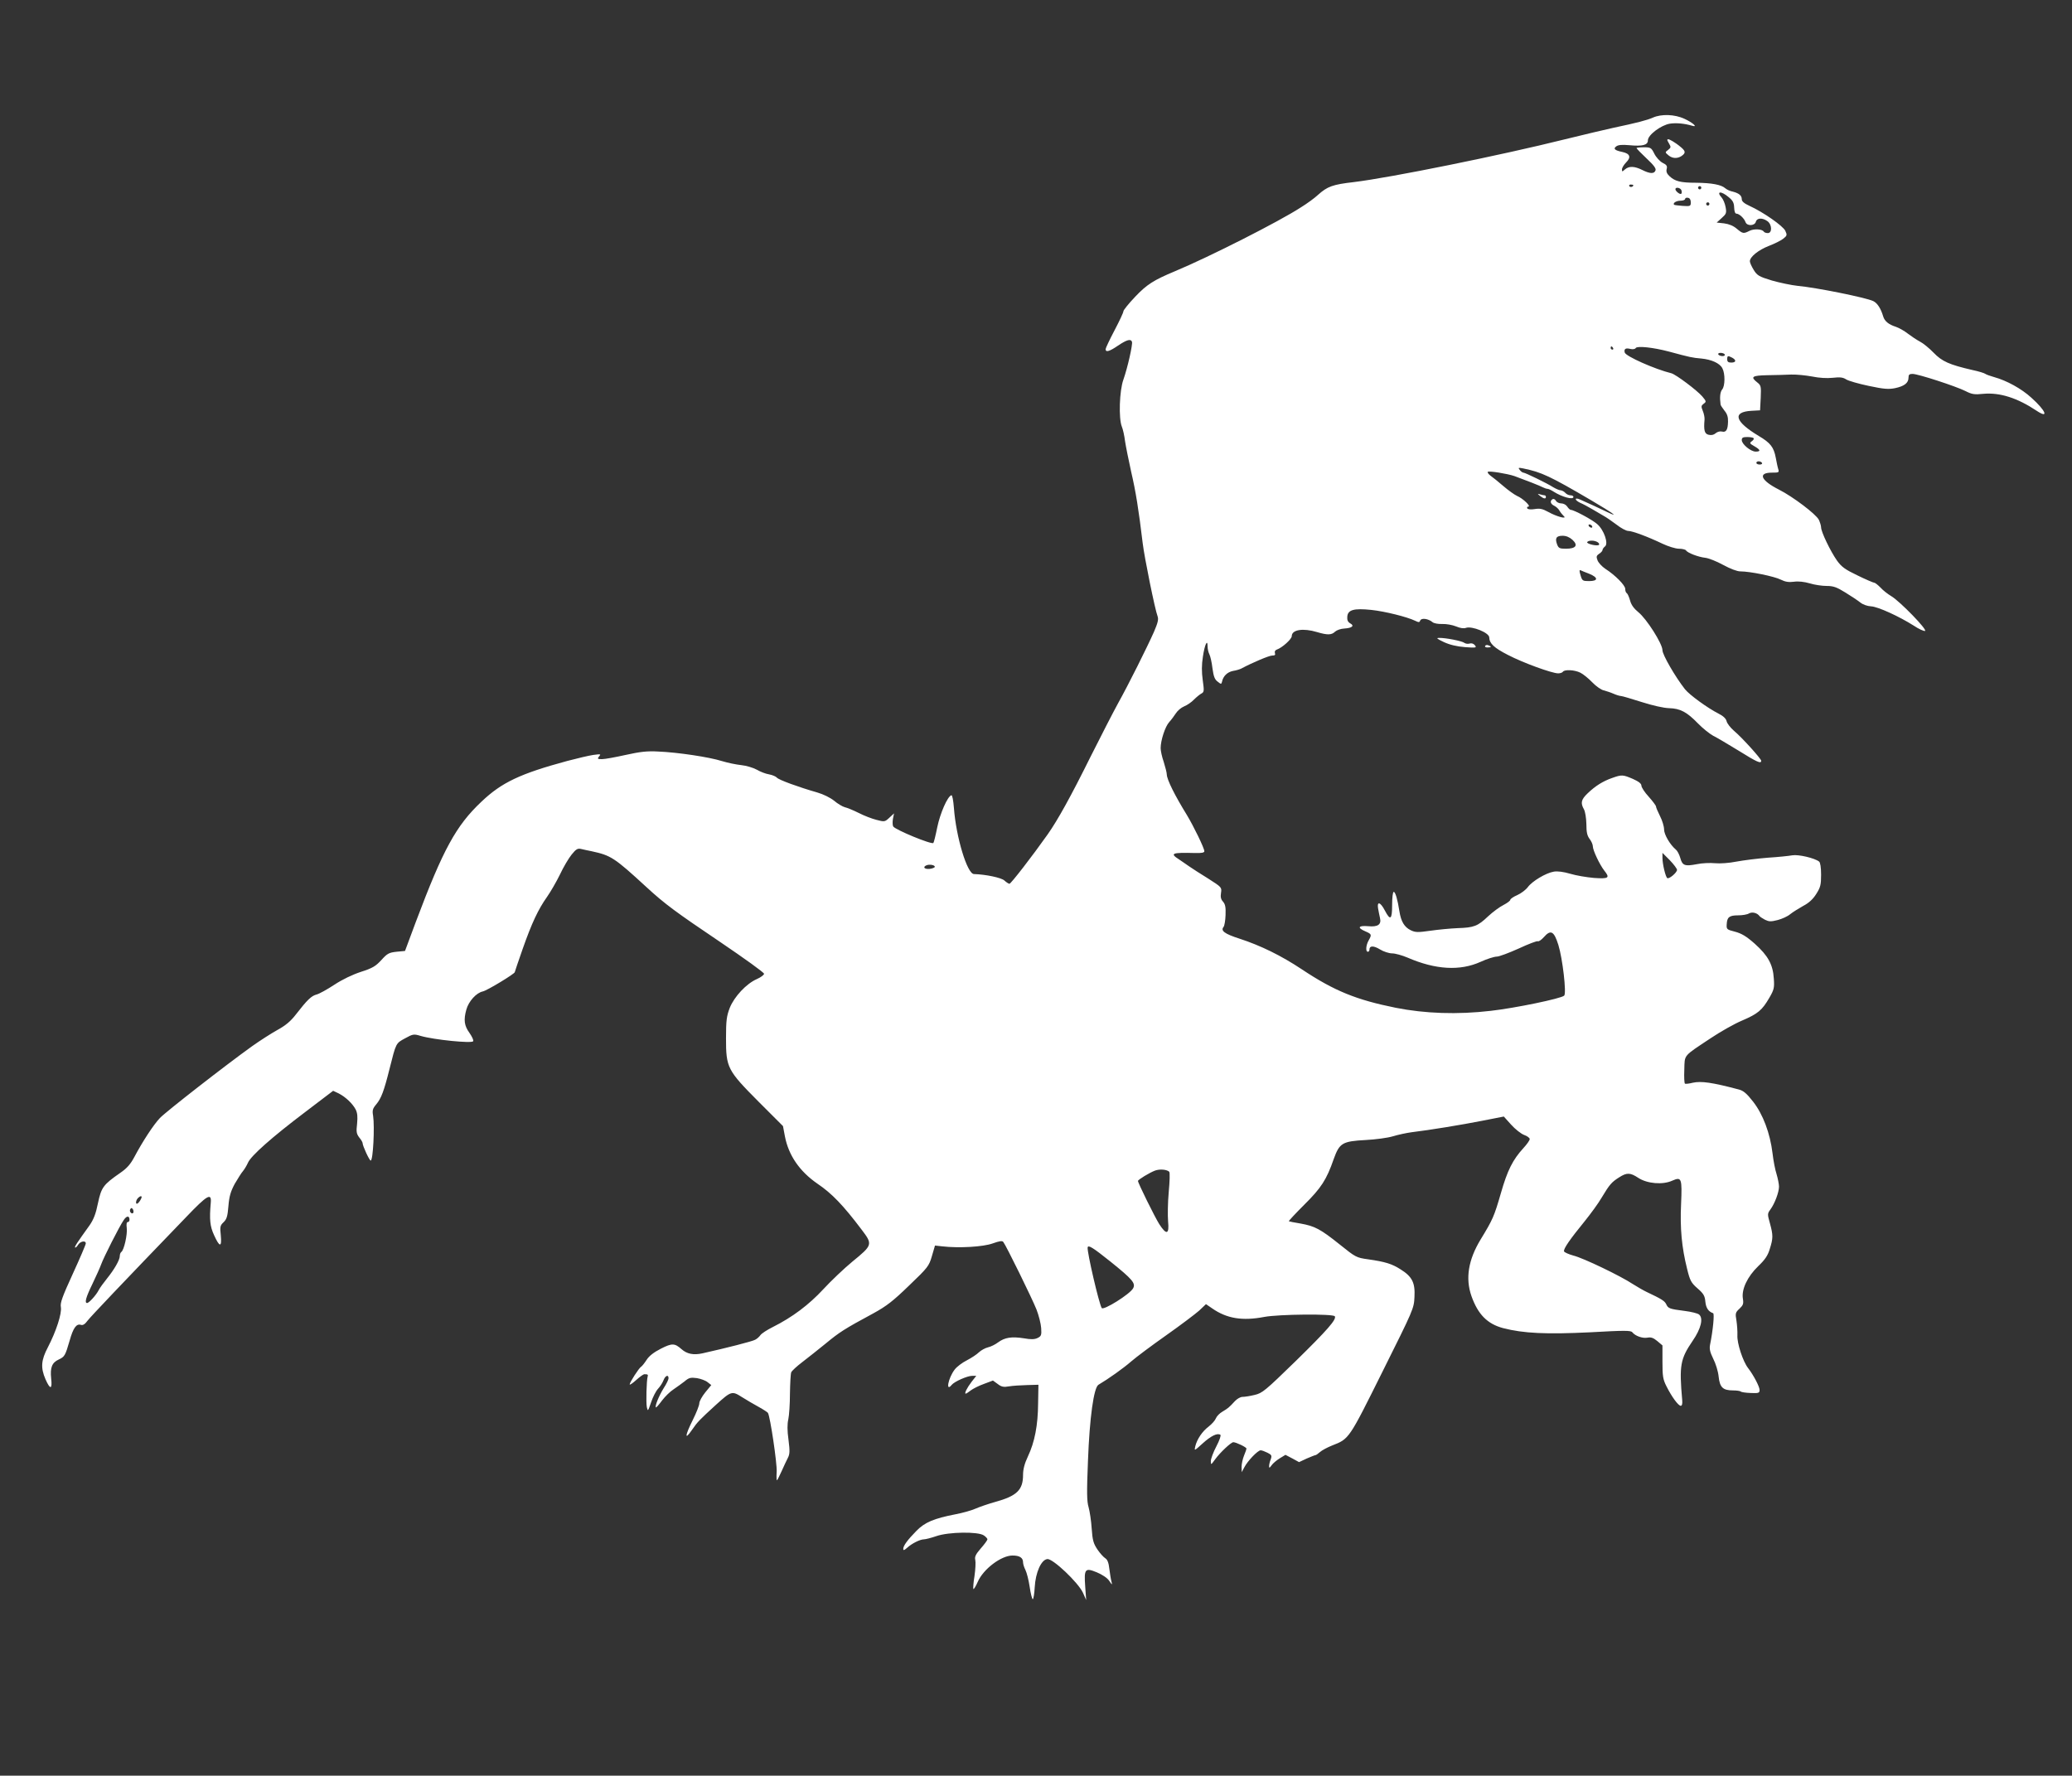 <?xml version="1.0" standalone="no"?>
<!DOCTYPE svg PUBLIC "-//W3C//DTD SVG 20010904//EN"
 "http://www.w3.org/TR/2001/REC-SVG-20010904/DTD/svg10.dtd">
<svg version="1.0" xmlns="http://www.w3.org/2000/svg"
 width="1280pt" height="1097pt" viewBox="0 0 1280 1097"
 preserveAspectRatio="xMidYMid meet">
<rect x="0" y="0" width="1280" height="1097" fill="#333333" stroke="none"/>
<g transform="translate(0,1097) scale(0.1,-0.1)"
fill="#ffffff" stroke="none">
<path d="M10210 10243 c-37 -16 -94 -31 -245 -63 -50 -11 -182 -42 -295 -70
-401 -100 -1077 -237 -1307 -265 -131 -15 -163 -27 -221 -79 -20 -19 -68 -54
-107 -78 -134 -87 -564 -305 -775 -393 -134 -56 -175 -82 -248 -159 -40 -42
-72 -82 -72 -89 0 -8 -25 -61 -55 -118 -30 -57 -55 -110 -55 -116 0 -21 23
-15 77 22 55 37 79 43 86 23 5 -17 -27 -159 -53 -233 -25 -69 -30 -239 -10
-290 7 -16 16 -57 20 -90 5 -33 22 -118 38 -190 28 -120 46 -231 71 -440 10
-86 76 -411 92 -452 7 -19 2 -40 -22 -96 -43 -97 -159 -329 -221 -440 -28 -51
-105 -200 -171 -332 -122 -246 -203 -392 -265 -480 -94 -133 -227 -305 -236
-305 -5 0 -19 9 -31 20 -19 18 -117 38 -188 40 -42 0 -111 229 -124 408 -4 49
-10 81 -16 79 -24 -8 -69 -111 -87 -198 -10 -50 -21 -94 -24 -97 -11 -11 -234
81 -248 102 -4 6 -5 27 -2 46 l7 35 -29 -27 c-28 -26 -30 -26 -80 -13 -28 7
-77 26 -110 43 -32 16 -71 32 -85 35 -15 4 -45 22 -66 40 -24 19 -66 40 -104
51 -115 33 -239 78 -250 92 -6 7 -27 16 -48 20 -20 3 -54 16 -76 29 -22 12
-65 25 -95 28 -30 3 -84 14 -120 25 -79 25 -273 54 -393 59 -68 4 -112 -1
-202 -21 -63 -14 -128 -26 -146 -26 -28 0 -30 2 -18 17 13 15 10 15 -36 9 -28
-4 -99 -21 -160 -37 -292 -79 -406 -133 -531 -252 -157 -148 -237 -295 -405
-742 l-67 -180 -53 -5 c-46 -5 -57 -11 -93 -51 -35 -38 -54 -50 -126 -73 -52
-17 -115 -47 -165 -80 -44 -29 -93 -56 -109 -60 -32 -8 -58 -33 -127 -122 -33
-43 -64 -69 -115 -97 -38 -21 -108 -66 -156 -100 -162 -116 -533 -405 -570
-444 -40 -42 -107 -145 -157 -239 -25 -47 -46 -71 -88 -100 -105 -73 -117 -89
-138 -188 -13 -65 -27 -100 -51 -135 -79 -110 -95 -134 -90 -138 2 -3 11 4 18
16 14 23 48 29 48 9 0 -7 -36 -91 -80 -187 -65 -142 -79 -180 -74 -206 7 -39
-29 -150 -80 -248 -42 -80 -46 -126 -15 -198 29 -66 43 -64 35 5 -7 67 5 98
47 117 36 17 40 23 67 116 22 79 42 107 70 98 12 -4 25 4 41 26 21 27 208 224
610 641 130 136 157 151 151 87 -9 -104 -5 -145 21 -201 34 -75 48 -75 41 0
-6 53 -4 61 17 81 19 18 25 36 30 99 5 62 14 91 39 138 19 32 41 68 51 79 9
11 23 34 31 52 18 42 146 156 355 314 l171 130 34 -16 c43 -22 86 -63 105 -99
11 -22 13 -44 9 -88 -6 -50 -4 -62 13 -85 12 -14 21 -30 21 -35 0 -17 42 -108
50 -108 15 0 25 209 15 276 -6 34 -3 45 19 71 31 37 48 82 82 218 41 163 39
159 96 190 49 27 54 28 97 15 83 -24 315 -47 324 -33 4 6 -7 29 -23 52 -32 44
-37 80 -19 144 14 51 62 104 102 112 27 6 197 109 197 119 0 2 22 67 49 144
56 159 95 243 151 322 21 30 57 92 79 137 21 45 54 101 72 123 28 35 38 40 59
35 14 -3 43 -10 65 -14 119 -26 139 -38 339 -222 113 -104 181 -154 454 -338
149 -101 272 -189 272 -197 0 -7 -20 -22 -45 -33 -64 -28 -139 -108 -167 -178
-19 -50 -23 -76 -23 -188 0 -181 8 -197 202 -392 l150 -150 12 -64 c23 -118
91 -216 201 -292 89 -60 159 -133 273 -284 69 -91 68 -95 -57 -197 -51 -42
-132 -119 -180 -171 -89 -96 -191 -173 -313 -234 -34 -17 -68 -39 -75 -49 -7
-10 -22 -24 -33 -29 -17 -10 -178 -51 -326 -84 -55 -12 -95 -4 -129 26 -42 37
-58 38 -127 3 -45 -23 -73 -45 -89 -70 -13 -20 -28 -39 -35 -43 -13 -9 -69
-95 -69 -108 0 -5 18 7 40 27 22 20 45 36 50 36 21 0 25 -2 21 -14 -7 -24 -11
-162 -5 -190 6 -27 7 -25 26 30 11 33 30 70 43 84 13 14 28 37 34 53 11 29 31
37 31 12 0 -8 -13 -35 -30 -61 -29 -47 -56 -112 -48 -119 2 -2 19 17 38 43 19
25 51 56 70 68 19 13 50 35 68 49 28 24 38 26 77 21 24 -4 54 -15 66 -25 l23
-18 -37 -45 c-20 -25 -37 -55 -37 -68 0 -12 -18 -58 -40 -102 -49 -98 -52
-130 -6 -63 35 51 46 62 151 158 92 83 97 85 158 46 29 -18 76 -46 104 -61 29
-16 55 -33 57 -37 14 -22 57 -313 54 -363 -2 -31 -1 -55 2 -53 3 2 16 28 29
57 13 29 30 66 38 81 12 23 13 42 4 112 -8 57 -8 97 -1 127 5 23 10 95 10 158
1 63 4 122 8 132 4 9 34 37 67 62 33 25 98 77 145 115 86 71 115 90 295 187
82 45 122 76 221 172 116 111 123 120 141 182 l19 65 45 -5 c104 -12 253 -3
311 18 43 15 59 18 66 9 17 -21 178 -349 205 -417 14 -36 27 -87 29 -115 3
-44 0 -50 -22 -61 -18 -9 -41 -10 -85 -2 -76 12 -118 5 -159 -25 -17 -13 -45
-27 -63 -31 -17 -4 -42 -18 -55 -30 -13 -13 -46 -35 -75 -50 -28 -14 -63 -40
-76 -58 -40 -53 -56 -141 -18 -94 17 21 97 56 126 56 l26 0 -29 -37 c-29 -38
-46 -73 -36 -73 3 0 17 9 31 20 13 10 50 29 81 40 l56 21 29 -21 c23 -18 37
-21 70 -15 23 4 74 7 112 8 l70 2 -2 -115 c-1 -136 -21 -239 -63 -328 -21 -44
-30 -80 -30 -114 0 -93 -38 -130 -172 -167 -43 -12 -98 -31 -123 -42 -25 -11
-79 -26 -121 -34 -135 -26 -191 -50 -242 -102 -55 -56 -82 -92 -82 -112 0 -11
6 -9 23 6 29 27 81 53 105 53 10 0 45 9 77 20 75 26 258 29 293 4 12 -8 22
-19 22 -24 0 -5 -18 -30 -41 -56 -32 -37 -39 -52 -34 -72 3 -13 1 -58 -5 -99
-7 -41 -9 -77 -7 -80 3 -3 15 17 27 44 34 79 145 163 215 163 44 0 65 -14 65
-42 0 -11 7 -32 15 -48 8 -16 20 -63 26 -104 6 -42 15 -76 19 -76 4 0 10 33
12 73 5 92 40 171 78 175 34 4 191 -145 220 -208 l20 -45 -6 83 c-8 110 -1
118 72 88 33 -14 64 -34 76 -52 19 -28 20 -28 14 -4 -4 14 -9 49 -13 78 -4 38
-12 57 -25 65 -11 7 -33 31 -49 55 -24 36 -30 56 -35 129 -3 47 -12 106 -19
131 -11 36 -12 91 -4 286 10 269 36 454 65 471 61 36 154 102 202 144 31 27
129 100 217 162 88 62 179 131 203 152 l42 40 38 -26 c90 -63 187 -79 322 -53
91 17 426 20 436 4 12 -19 -48 -87 -241 -276 -190 -185 -207 -199 -255 -210
-28 -7 -62 -12 -75 -12 -12 0 -33 -12 -46 -26 -37 -40 -42 -44 -77 -65 -18
-10 -36 -29 -41 -42 -5 -13 -25 -35 -44 -50 -40 -30 -72 -78 -83 -122 -7 -30
-7 -30 46 18 51 46 89 65 109 53 5 -4 -5 -34 -25 -72 -19 -36 -34 -77 -34 -91
0 -25 1 -24 28 13 30 41 97 104 111 104 17 0 81 -31 81 -39 0 -5 -7 -25 -15
-44 -8 -20 -15 -51 -15 -69 l1 -33 16 30 c20 39 83 105 101 105 7 0 26 -7 42
-15 26 -13 28 -18 20 -41 -6 -14 -10 -33 -10 -42 0 -13 3 -12 15 5 8 12 31 31
50 43 l36 22 42 -22 42 -23 47 22 c26 11 50 21 54 21 4 0 17 9 28 19 12 11 46
29 76 41 105 41 102 37 311 457 190 381 194 389 197 460 5 88 -14 126 -86 171
-53 34 -95 47 -201 62 -72 10 -77 13 -174 91 -120 96 -154 114 -243 130 -38 6
-71 13 -72 14 -2 2 41 48 95 102 105 104 138 155 182 282 36 100 53 110 198
118 59 3 135 13 168 23 33 10 85 21 115 25 116 14 310 46 437 71 l133 26 45
-50 c25 -28 62 -57 81 -64 18 -6 34 -18 34 -25 0 -8 -17 -32 -39 -56 -66 -72
-99 -138 -139 -278 -42 -145 -50 -163 -125 -286 -77 -127 -95 -241 -57 -350
40 -113 98 -172 195 -198 127 -33 269 -39 537 -26 214 12 253 12 262 0 18 -23
64 -39 94 -33 21 4 36 -1 60 -21 l32 -27 0 -101 c0 -89 3 -109 25 -152 32 -64
73 -120 88 -120 8 0 11 13 9 35 -19 215 -12 254 65 367 51 74 67 139 39 162
-8 7 -48 17 -88 22 -94 12 -103 15 -115 42 -10 20 -27 31 -122 76 -19 9 -57
31 -84 48 -75 50 -306 161 -367 176 -29 8 -56 20 -58 26 -5 15 36 74 129 188
36 45 84 110 104 145 48 80 61 95 107 124 48 31 69 30 119 -3 55 -36 151 -44
210 -17 57 25 61 16 54 -146 -7 -148 4 -266 37 -398 18 -74 25 -87 65 -122 37
-32 45 -46 48 -82 4 -39 19 -61 48 -71 9 -3 -1 -107 -19 -195 -5 -26 0 -46 20
-87 15 -29 30 -78 33 -109 7 -67 26 -86 89 -86 22 0 44 -3 48 -7 4 -4 32 -8
62 -9 48 -2 54 0 54 19 0 20 -37 91 -71 135 -32 41 -69 154 -66 202 1 25 -2
66 -6 92 -8 44 -6 50 19 73 22 21 26 30 21 61 -10 58 28 137 94 201 42 40 60
66 72 107 21 66 21 85 1 158 -16 57 -16 60 3 86 27 37 53 107 53 141 0 15 -7
50 -15 77 -9 27 -20 85 -25 129 -15 124 -59 241 -120 319 -39 50 -60 68 -88
75 -166 44 -232 53 -284 42 -23 -6 -45 -8 -49 -6 -4 3 -6 41 -4 86 3 95 -10
80 160 193 61 41 149 91 197 111 98 42 124 64 169 142 28 48 31 61 27 116 -5
88 -36 143 -117 216 -53 47 -82 64 -123 75 -51 13 -53 15 -51 46 2 44 16 55
71 55 26 0 56 5 67 12 20 11 51 3 65 -17 3 -4 18 -14 33 -22 25 -12 36 -13 79
-2 27 7 62 23 77 36 16 13 52 35 80 51 35 18 61 42 81 74 26 41 30 56 30 119
0 45 -5 75 -12 81 -28 22 -127 45 -165 39 -21 -4 -90 -11 -153 -15 -63 -5
-150 -16 -193 -24 -45 -9 -100 -13 -132 -10 -30 3 -81 1 -113 -6 -74 -14 -89
-9 -102 39 -6 21 -18 44 -27 51 -36 30 -73 93 -73 125 0 18 -11 55 -25 82 -14
28 -25 54 -25 60 0 5 -20 32 -45 60 -25 27 -45 58 -45 68 0 13 -17 26 -53 42
-61 26 -68 27 -127 6 -58 -20 -105 -50 -152 -95 -41 -39 -45 -60 -23 -99 8
-15 14 -53 15 -91 0 -51 5 -72 20 -92 11 -14 20 -35 20 -46 0 -24 42 -113 71
-150 36 -45 27 -51 -63 -45 -46 4 -112 15 -148 26 -41 12 -78 17 -101 13 -49
-8 -134 -59 -161 -96 -12 -16 -42 -39 -65 -49 -24 -10 -43 -24 -43 -29 0 -6
-19 -20 -42 -32 -24 -12 -66 -43 -95 -70 -64 -61 -88 -70 -188 -73 -44 -2
-120 -9 -168 -16 -78 -11 -93 -11 -122 3 -39 19 -60 53 -70 117 -11 72 -25
120 -35 120 -6 0 -10 -36 -10 -81 0 -91 -11 -99 -45 -34 -27 52 -49 59 -42 14
3 -19 9 -46 12 -60 10 -41 -13 -57 -74 -51 -61 5 -68 -10 -16 -32 39 -17 40
-20 20 -56 -17 -29 -20 -70 -5 -70 6 0 10 6 10 14 0 24 25 25 66 0 21 -13 55
-24 74 -24 19 0 62 -12 95 -26 173 -75 324 -84 452 -26 39 18 84 32 99 32 15
0 76 23 136 50 60 28 113 48 118 45 5 -3 22 8 37 25 43 49 63 38 90 -48 26
-84 51 -298 36 -313 -18 -18 -303 -77 -454 -94 -206 -24 -406 -17 -587 19
-243 49 -379 104 -579 237 -128 85 -254 147 -386 190 -93 30 -118 49 -98 73 5
6 11 39 12 73 2 49 -2 67 -16 83 -13 14 -16 29 -12 54 5 34 4 35 -79 88 -47
29 -100 63 -117 75 -18 13 -47 32 -64 44 -58 37 -44 43 100 39 39 -1 57 2 57
11 0 19 -67 156 -108 224 -74 120 -123 218 -124 250 0 11 -9 46 -19 78 -11 31
-19 69 -19 85 0 48 28 134 53 161 13 14 31 39 41 54 10 16 32 35 51 43 18 7
46 26 61 42 16 16 37 33 47 38 16 9 16 17 7 82 -7 51 -7 94 1 145 11 75 29
113 29 63 0 -15 5 -37 11 -48 6 -12 15 -50 19 -86 7 -51 14 -70 32 -83 21 -17
23 -17 27 -1 7 35 33 60 68 67 19 3 43 10 52 15 67 36 171 80 190 80 17 0 21
4 17 15 -3 10 1 18 12 22 34 12 92 65 92 83 0 40 70 51 156 25 64 -19 90 -19
112 3 10 9 35 18 57 19 48 3 64 17 36 32 -14 8 -20 20 -18 41 3 43 41 53 148
42 85 -9 221 -43 271 -67 23 -11 27 -11 32 2 7 17 50 11 76 -11 8 -7 35 -12
60 -11 25 1 63 -6 85 -15 26 -11 48 -14 61 -9 37 13 144 -30 144 -59 1 -37 29
-64 115 -108 94 -49 273 -114 311 -114 13 0 26 5 29 10 10 15 72 12 108 -6 18
-9 51 -36 74 -60 23 -24 55 -46 70 -49 15 -4 43 -13 61 -21 18 -8 39 -14 46
-14 7 0 64 -17 127 -37 69 -22 136 -37 169 -38 70 -2 110 -23 179 -94 30 -31
73 -65 95 -77 23 -11 93 -53 157 -92 114 -71 139 -82 139 -62 0 12 -117 142
-168 185 -22 19 -43 46 -46 60 -4 16 -21 32 -49 46 -69 35 -180 116 -208 151
-61 78 -139 213 -139 241 0 40 -98 194 -149 235 -27 22 -44 45 -51 72 -6 21
-15 42 -20 45 -6 3 -10 15 -10 27 0 22 -62 85 -123 124 -21 14 -42 37 -48 52
-9 23 -7 29 10 41 12 7 21 18 21 24 0 5 7 15 15 21 23 17 -6 102 -48 138 -30
27 -144 88 -163 88 -5 0 -15 9 -22 20 -7 11 -23 20 -37 20 -13 0 -28 7 -33 16
-5 9 -14 14 -21 10 -18 -11 -13 -30 11 -41 12 -6 26 -19 32 -30 6 -11 18 -25
26 -33 25 -22 -43 -4 -95 25 -36 20 -53 23 -84 18 -24 -4 -42 -2 -46 4 -3 6
-1 11 6 11 20 0 -33 51 -69 66 -17 8 -56 36 -86 62 -30 26 -65 54 -78 63 -13
10 -20 20 -17 24 8 7 119 -11 164 -26 61 -22 161 -61 177 -70 10 -5 22 -9 28
-9 6 0 23 -8 37 -17 51 -33 123 -53 123 -33 0 6 -8 10 -19 10 -10 0 -24 7 -31
15 -7 8 -20 15 -29 16 -9 0 -29 9 -46 19 -39 25 -173 90 -184 90 -5 0 -15 7
-22 16 -12 15 -10 16 21 10 113 -23 166 -48 420 -197 136 -80 177 -110 100
-73 -51 25 -113 53 -167 77 -37 17 -39 -1 -2 -19 19 -8 52 -26 74 -39 22 -13
54 -32 70 -41 17 -9 53 -34 81 -55 28 -22 60 -39 72 -39 26 0 122 -36 212 -79
36 -17 81 -31 102 -31 20 0 40 -5 43 -10 10 -16 76 -41 119 -46 21 -2 71 -22
111 -44 44 -24 86 -40 106 -40 60 0 211 -31 250 -51 28 -14 49 -17 81 -13 27
4 64 0 98 -10 29 -9 76 -16 104 -16 41 0 62 -7 115 -40 36 -22 78 -50 93 -62
16 -13 44 -23 67 -24 42 -2 173 -62 263 -119 31 -21 63 -35 70 -33 17 6 -153
181 -207 214 -22 13 -53 37 -68 54 -16 16 -33 30 -39 30 -5 0 -52 20 -103 45
-77 37 -98 52 -127 92 -40 57 -98 177 -98 205 0 10 -7 32 -14 47 -19 36 -161
143 -246 186 -113 57 -133 105 -44 105 43 0 46 1 39 23 -4 12 -10 43 -15 69
-12 65 -33 92 -104 134 -149 89 -167 149 -47 156 l54 3 4 77 c3 72 2 77 -22
96 -43 34 -32 42 63 44 48 1 114 2 147 4 33 1 91 -5 129 -12 44 -9 92 -12 128
-8 45 5 63 3 83 -10 14 -9 77 -27 139 -40 94 -20 123 -22 163 -14 57 12 83 32
83 65 0 18 5 23 25 23 34 0 267 -76 327 -106 39 -20 55 -23 111 -17 101 9 209
-25 329 -105 77 -51 57 0 -32 80 -62 57 -154 107 -230 128 -25 7 -50 16 -55
20 -6 5 -42 16 -80 24 -143 33 -188 53 -240 107 -27 28 -65 59 -85 69 -19 10
-52 32 -73 48 -21 17 -55 36 -75 43 -44 14 -69 34 -78 63 -15 51 -37 84 -62
96 -47 22 -355 84 -467 94 -38 4 -110 19 -159 33 -79 24 -91 31 -112 65 -13
21 -24 45 -24 54 0 27 53 70 118 95 34 13 74 33 88 44 24 19 25 23 13 49 -14
30 -137 116 -221 154 -33 15 -48 28 -48 41 0 23 -17 37 -55 47 -17 3 -38 13
-47 21 -25 22 -83 33 -181 34 -96 0 -130 9 -164 41 -16 15 -21 28 -17 44 5 18
0 26 -25 38 -17 9 -40 34 -51 56 -19 38 -23 40 -65 40 -25 0 -45 -2 -45 -5 0
-3 28 -32 62 -64 44 -41 60 -62 55 -74 -8 -22 -34 -21 -82 3 -48 24 -82 25
-107 3 -17 -15 -18 -15 -18 1 0 9 12 29 26 43 32 32 23 54 -23 64 -48 10 -59
20 -38 35 12 9 36 11 80 7 83 -8 115 1 115 30 0 33 81 94 136 103 40 6 91 1
138 -13 37 -11 4 19 -48 43 -60 28 -143 31 -196 7z m-120 -417 c0 -11 -19 -15
-25 -6 -3 5 1 10 9 10 9 0 16 -2 16 -4z m420 -16 c0 -5 -4 -10 -10 -10 -5 0
-10 5 -10 10 0 6 5 10 10 10 6 0 10 -4 10 -10z m-123 -15 c3 -9 3 -19 -1 -22
-7 -7 -36 16 -36 28 0 15 30 10 37 -6z m292 -43 c26 -21 33 -35 34 -65 1 -24
6 -37 14 -37 17 0 48 -29 56 -52 9 -26 57 -24 64 2 6 24 40 26 71 4 29 -20 31
-74 3 -74 -11 0 -22 4 -25 9 -10 16 -60 19 -88 5 -37 -19 -42 -18 -79 13 -21
18 -48 29 -78 33 l-46 5 31 28 c28 25 31 31 24 68 -4 22 -15 48 -24 58 -36 40
-4 43 43 3z m-234 -32 c0 -24 -3 -25 -50 -22 -27 2 -51 5 -53 7 -10 10 13 25
39 25 16 0 29 5 29 11 0 6 8 9 18 7 11 -2 17 -12 17 -28z m115 -10 c0 -5 -4
-10 -10 -10 -5 0 -10 5 -10 10 0 6 5 10 10 10 6 0 10 -4 10 -10z m-595 -890
c3 -5 1 -10 -4 -10 -6 0 -11 5 -11 10 0 6 2 10 4 10 3 0 8 -4 11 -10z m345
-22 c133 -36 144 -38 200 -43 63 -6 114 -29 130 -60 18 -33 17 -110 -1 -131
-13 -16 -16 -48 -10 -93 0 -5 12 -22 24 -38 17 -20 23 -40 22 -68 -1 -51 -12
-68 -38 -61 -12 3 -29 -2 -39 -11 -11 -10 -26 -13 -43 -9 -25 6 -31 27 -25 94
1 13 -4 38 -11 54 -11 27 -10 32 6 44 17 12 16 15 -9 45 -33 38 -162 135 -191
143 -102 25 -282 105 -288 128 -6 23 6 30 36 22 14 -3 28 -1 32 6 9 14 107 4
205 -22z m345 -18 c3 -5 -3 -10 -14 -10 -11 0 -23 5 -26 10 -3 6 3 10 14 10
11 0 23 -4 26 -10z m46 -20 c27 -15 24 -30 -6 -30 -18 0 -25 5 -25 20 0 23 4
24 31 10z m132 -497 c4 -3 -1 -12 -11 -19 -15 -11 -14 -14 16 -31 38 -22 41
-33 8 -33 -31 0 -86 46 -86 71 0 15 7 19 33 19 19 0 37 -3 40 -7z m52 -153 c3
-5 -3 -10 -14 -10 -12 0 -21 5 -21 10 0 6 6 10 14 10 8 0 18 -4 21 -10z
m-1050 -390 c3 -5 2 -10 -4 -10 -5 0 -13 5 -16 10 -3 6 -2 10 4 10 5 0 13 -4
16 -10z m-121 -85 c37 -34 21 -55 -40 -55 -39 0 -46 3 -55 27 -14 38 -5 53 34
53 23 0 43 -9 61 -25z m156 -15 c8 -5 11 -12 8 -16 -10 -10 -79 6 -73 17 8 12
46 12 65 -1z m-52 -195 c56 -23 56 -45 -1 -45 -40 0 -43 2 -53 36 -8 26 -8 34
0 31 6 -3 30 -13 54 -22z m542 -1829 c0 -17 -49 -58 -60 -51 -11 7 -30 87 -30
125 l0 31 45 -45 c25 -26 45 -53 45 -60z m-4585 19 c0 -5 -15 -11 -32 -13 -32
-3 -45 11 -20 22 19 8 52 2 52 -9z m1448 -1884 c5 -5 3 -61 -3 -125 -6 -65 -7
-146 -4 -182 8 -81 -10 -86 -55 -16 -27 43 -131 253 -131 266 0 8 71 51 105
64 30 11 73 7 88 -7z m-6353 -170 c-5 -11 -15 -23 -20 -26 -14 -9 -12 19 2 33
19 19 30 14 18 -7z m-47 -84 c-3 -5 -10 -4 -15 1 -6 6 -7 16 -3 22 6 9 9 9 16
-1 4 -7 5 -17 2 -22z m-23 -43 c0 -8 -5 -14 -11 -14 -7 0 -9 -14 -6 -37 5 -39
-17 -138 -34 -148 -5 -4 -9 -15 -9 -25 0 -24 -34 -83 -80 -140 -20 -25 -43
-56 -50 -70 -15 -30 -60 -80 -72 -80 -17 0 -7 36 33 118 22 46 47 101 54 121
15 42 112 234 139 273 18 28 36 29 36 2z m6061 -259 c134 -108 156 -133 139
-164 -19 -36 -184 -139 -194 -122 -17 27 -91 346 -87 374 3 18 32 0 142 -88z"/>
<path d="M10300 10105 c0 -3 6 -14 13 -26 10 -17 9 -22 -8 -35 -20 -15 -20
-15 4 -35 27 -22 64 -19 90 6 17 17 9 29 -41 66 -39 27 -58 35 -58 24z"/>
<path d="M9514 7906 c23 -18 36 -20 36 -6 0 6 -4 10 -9 10 -5 0 -18 3 -28 6
-16 5 -16 4 1 -10z"/>
<path d="M8920 7003 c37 -17 80 -27 130 -31 69 -5 74 -4 61 12 -8 10 -21 14
-33 10 -10 -3 -24 -1 -31 4 -14 12 -118 32 -156 31 -21 0 -15 -5 29 -26z"/>
<path d="M9175 6980 c-4 -6 3 -10 14 -10 25 0 27 6 6 13 -8 4 -17 2 -20 -3z"/>
</g>
</svg>
